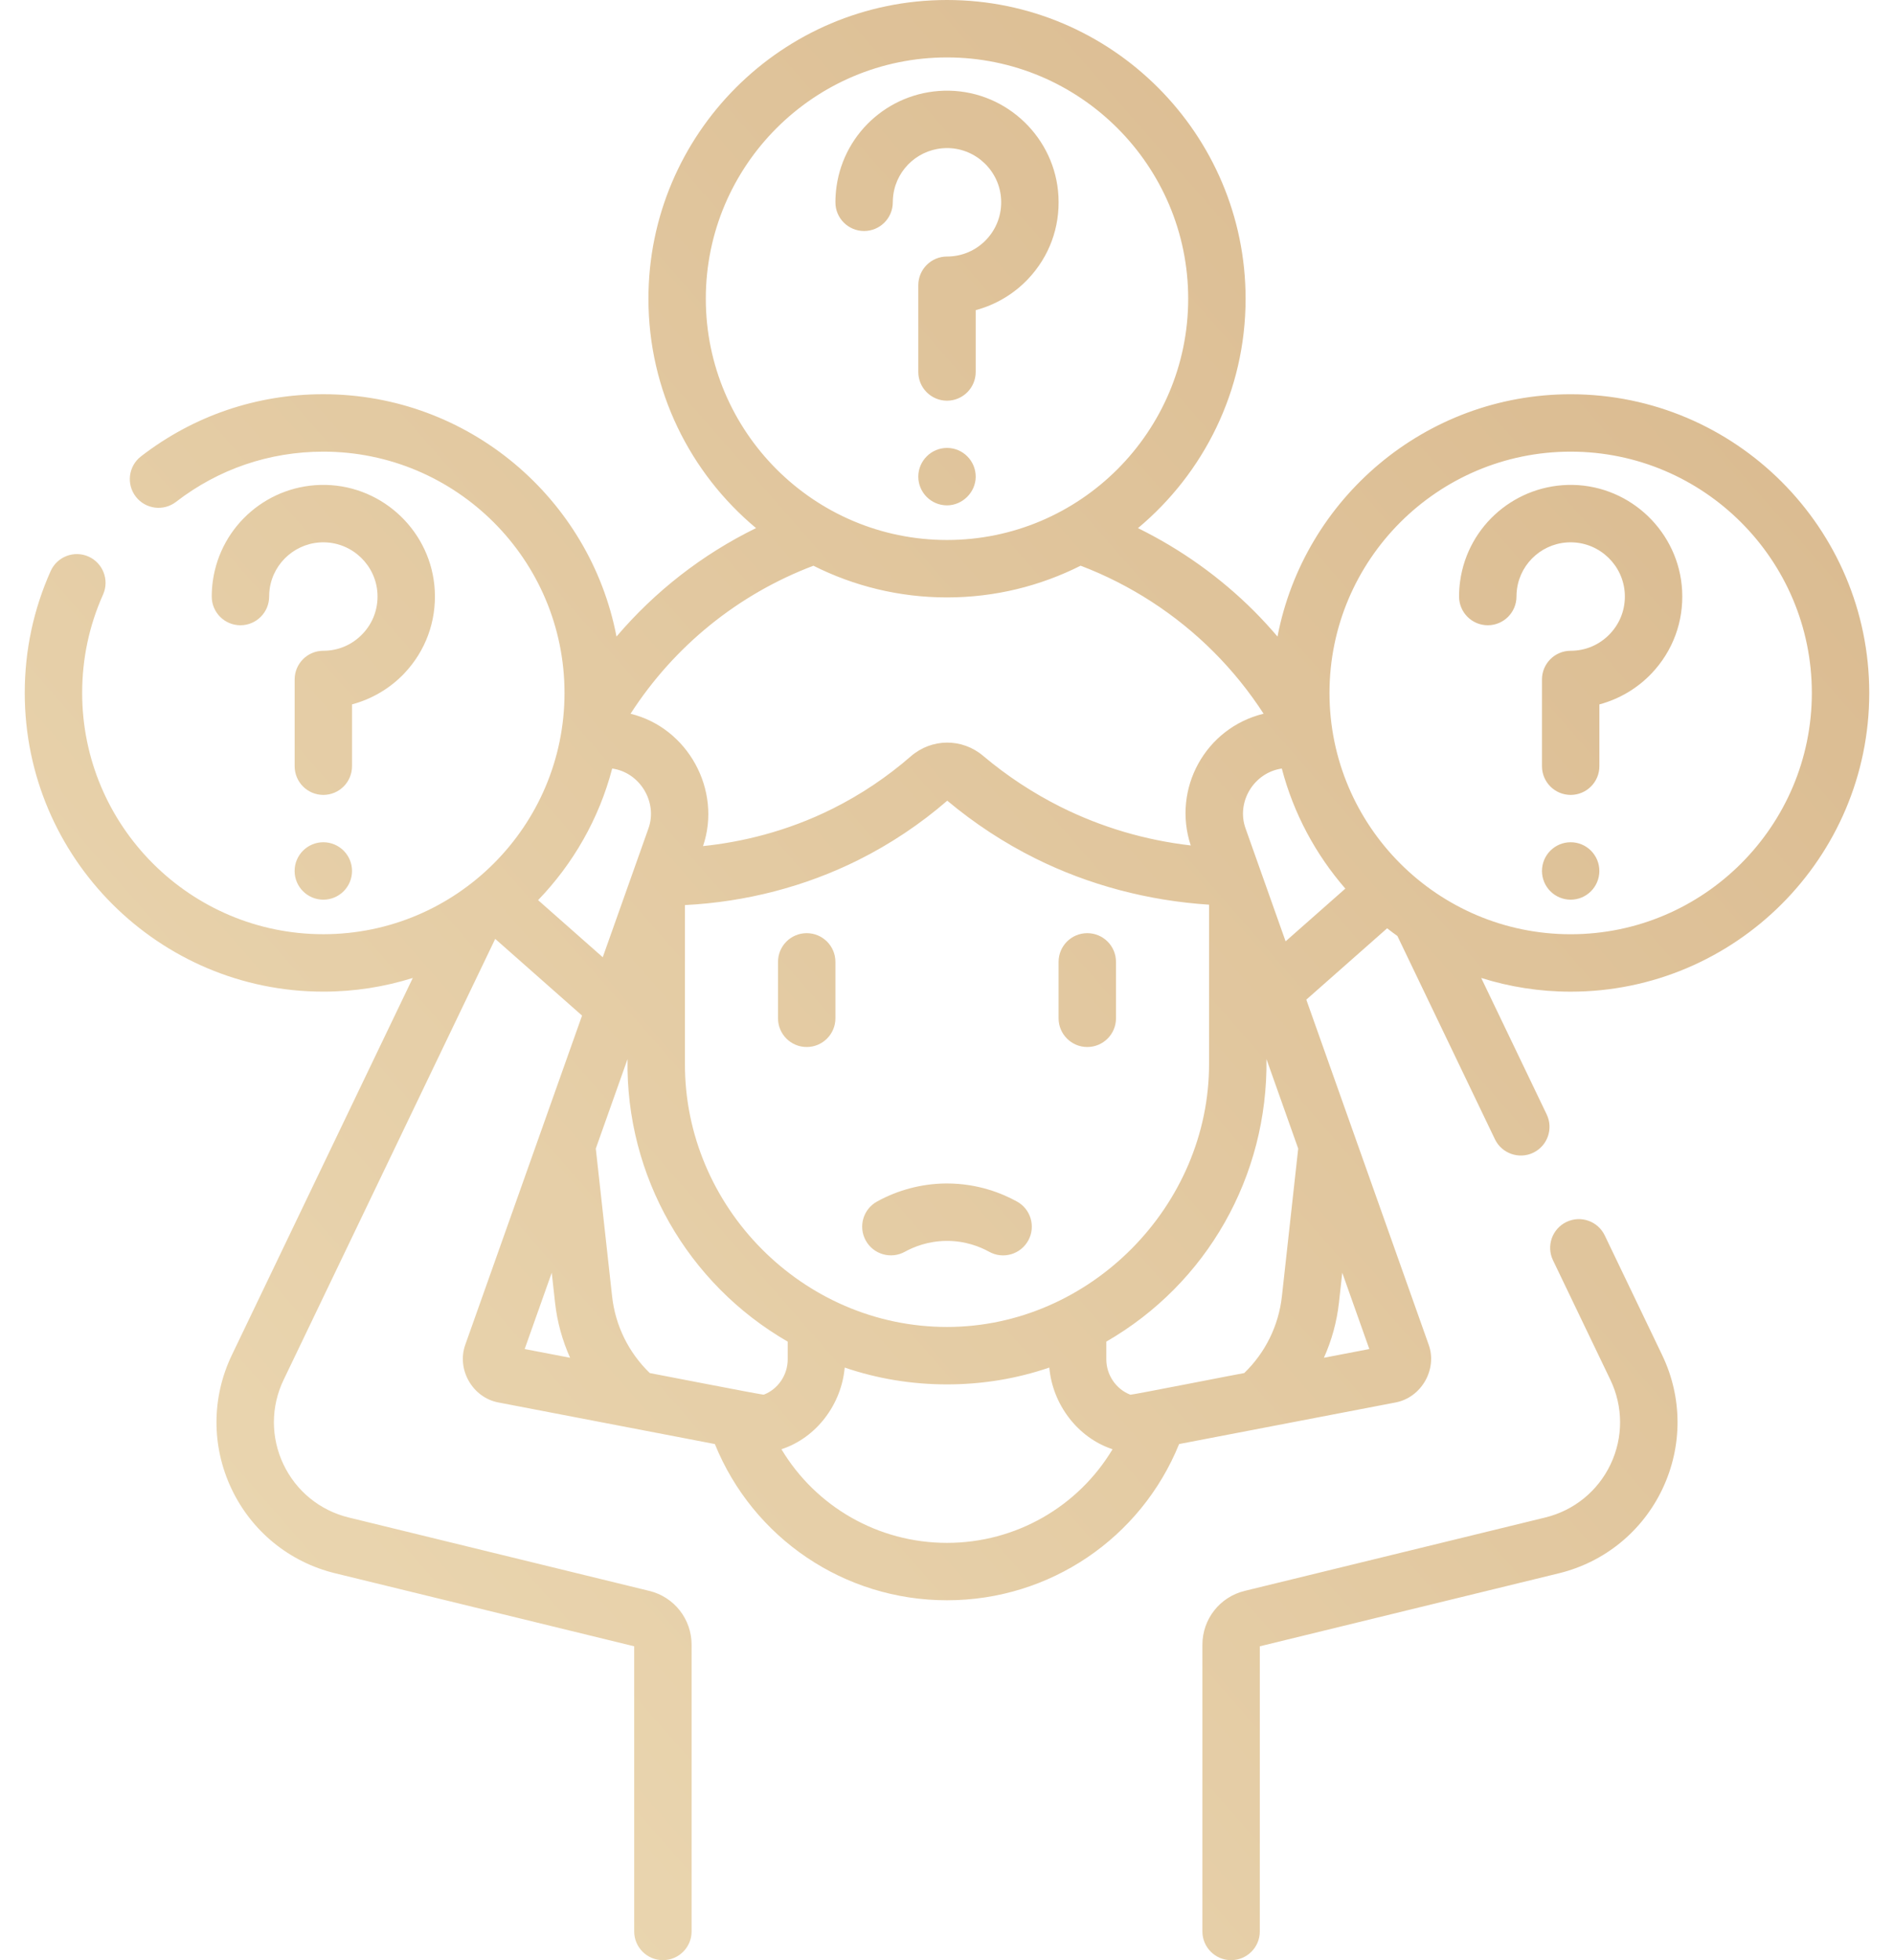 <svg width="58" height="60" viewBox="0 0 58 60" fill="none" xmlns="http://www.w3.org/2000/svg">
<path d="M13.314 18.079C13.222 16.3 11.754 14.879 9.971 14.843C8.238 14.809 6.756 16.073 6.517 17.785C6.495 17.941 6.484 18.101 6.484 18.26C6.484 18.745 6.877 19.139 7.363 19.139C7.848 19.139 8.242 18.745 8.242 18.26C8.242 18.182 8.247 18.104 8.258 18.027C8.374 17.197 9.1 16.582 9.936 16.601C10.801 16.618 11.514 17.308 11.559 18.17C11.583 18.631 11.422 19.069 11.105 19.402C10.788 19.736 10.361 19.92 9.901 19.92C9.416 19.92 9.023 20.313 9.023 20.799V23.453C9.023 23.939 9.416 24.332 9.901 24.332C10.387 24.332 10.78 23.939 10.78 23.453V21.561C11.386 21.399 11.943 21.073 12.38 20.613C13.031 19.926 13.363 19.026 13.314 18.079ZM49.142 37.816C48.932 37.378 48.407 37.194 47.969 37.404C47.532 37.614 47.347 38.139 47.557 38.576L49.316 42.239C49.708 43.057 49.711 43.997 49.323 44.818C48.934 45.64 48.205 46.234 47.322 46.45L38.119 48.696C37.355 48.881 36.821 49.56 36.821 50.347V59.121C36.821 59.606 37.215 60 37.7 60C38.186 60 38.579 59.606 38.579 59.121V50.393L47.739 48.158C49.139 47.816 50.296 46.872 50.912 45.57C51.528 44.267 51.524 42.776 50.9 41.478L49.142 37.816ZM28.121 14.589C28.121 15.075 28.515 15.47 29.002 15.469C29.472 15.468 29.875 15.073 29.879 14.598C29.883 14.109 29.488 13.711 29 13.711C28.518 13.711 28.121 14.106 28.121 14.589ZM9.901 25.781C9.416 25.781 9.022 26.175 9.022 26.66C9.022 27.145 9.416 27.539 9.901 27.539C10.387 27.539 10.78 27.145 10.78 26.66C10.78 26.175 10.387 25.781 9.901 25.781ZM26.461 7.071C26.947 7.071 27.34 6.678 27.34 6.193C27.34 6.115 27.346 6.036 27.356 5.96C27.471 5.141 28.174 4.533 29.001 4.533C29.012 4.533 29.023 4.533 29.035 4.533C29.9 4.551 30.613 5.24 30.657 6.103C30.681 6.564 30.52 7.001 30.204 7.335C29.887 7.669 29.459 7.852 29 7.852C28.515 7.852 28.121 8.246 28.121 8.731V11.386C28.121 11.871 28.515 12.265 29 12.265C29.485 12.265 29.879 11.871 29.879 11.386V9.494C30.484 9.332 31.041 9.005 31.478 8.545C32.13 7.859 32.462 6.959 32.413 6.012C32.321 4.233 30.852 2.812 29.07 2.776C27.336 2.743 25.854 4.005 25.616 5.717C25.594 5.874 25.583 6.034 25.583 6.193C25.582 6.678 25.976 7.071 26.461 7.071ZM33.296 32.049C33.782 32.049 34.175 31.655 34.175 31.17V29.443C34.175 28.957 33.782 28.564 33.296 28.564C32.81 28.564 32.417 28.957 32.417 29.443V31.17C32.417 31.655 32.811 32.049 33.296 32.049ZM48.169 14.843C46.437 14.811 44.953 16.073 44.714 17.785C44.692 17.941 44.681 18.101 44.681 18.26C44.681 18.745 45.075 19.139 45.56 19.139C46.046 19.139 46.439 18.745 46.439 18.26C46.439 18.182 46.444 18.104 46.455 18.027C46.571 17.197 47.292 16.582 48.133 16.601C48.998 16.618 49.711 17.308 49.756 18.17C49.78 18.631 49.619 19.069 49.302 19.402C48.986 19.736 48.558 19.92 48.099 19.92C47.613 19.92 47.22 20.313 47.22 20.799V23.453C47.22 23.939 47.613 24.332 48.099 24.332C48.584 24.332 48.978 23.939 48.978 23.453V21.562C49.583 21.399 50.14 21.073 50.577 20.613C51.229 19.926 51.561 19.026 51.512 18.079C51.419 16.3 49.951 14.879 48.169 14.843ZM48.099 12.068C43.647 12.068 39.931 15.266 39.121 19.485C38.892 19.217 38.654 18.956 38.404 18.706C37.369 17.671 36.159 16.81 34.848 16.166C36.86 14.487 38.144 11.963 38.144 9.143C38.143 4.102 34.042 0 29 0C23.958 0 19.857 4.102 19.857 9.143C19.857 11.963 21.14 14.487 23.152 16.165C21.511 16.968 20.059 18.098 18.879 19.485C18.07 15.266 14.353 12.067 9.901 12.067C7.86 12.067 5.929 12.725 4.317 13.97C3.933 14.267 3.862 14.819 4.159 15.203C4.456 15.587 5.007 15.658 5.392 15.361C6.693 14.356 8.253 13.825 9.901 13.825C13.974 13.825 17.287 17.138 17.287 21.211C17.287 25.283 13.974 28.596 9.901 28.596C5.829 28.596 2.516 25.283 2.516 21.211C2.516 20.162 2.731 19.148 3.156 18.199C3.354 17.756 3.155 17.236 2.712 17.037C2.269 16.839 1.749 17.038 1.551 17.481C1.025 18.657 0.758 19.913 0.758 21.211C0.758 26.253 4.86 30.354 9.901 30.354C10.855 30.354 11.775 30.207 12.641 29.935L7.1 41.478C6.477 42.776 6.472 44.267 7.088 45.569C7.704 46.872 8.861 47.816 10.261 48.157L19.421 50.393V59.121C19.421 59.606 19.814 60 20.3 60C20.785 60 21.179 59.606 21.179 59.121V50.347C21.179 49.56 20.645 48.881 19.883 48.697L10.678 46.45C9.795 46.235 9.066 45.64 8.677 44.818C8.289 43.997 8.291 43.057 8.684 42.239L15.165 28.739L17.824 31.087L14.251 41.155C13.974 41.915 14.469 42.783 15.267 42.93L21.891 44.202C23.061 47.083 25.854 48.984 29 48.984C32.146 48.984 34.939 47.083 36.108 44.202L42.732 42.93C43.525 42.783 44.025 41.915 43.749 41.157L40.003 30.599L42.478 28.415C42.581 28.496 42.686 28.574 42.793 28.651L45.779 34.872C45.992 35.315 46.523 35.491 46.952 35.285C47.39 35.075 47.574 34.55 47.364 34.112L45.359 29.935C46.225 30.207 47.145 30.355 48.099 30.355C53.14 30.354 57.242 26.253 57.242 21.211C57.242 16.169 53.14 12.068 48.099 12.068ZM16.067 41.294L16.896 38.958L16.997 39.871C17.062 40.462 17.22 41.03 17.458 41.561L16.067 41.294ZM41.003 39.871L41.104 38.958L41.933 41.294L40.542 41.561C40.78 41.03 40.938 40.462 41.003 39.871ZM21.614 9.143C21.614 5.071 24.927 1.758 29 1.758C33.072 1.758 36.386 5.071 36.386 9.143C36.386 13.216 33.072 16.529 29 16.529C24.927 16.529 21.614 13.216 21.614 9.143ZM24.909 17.317C26.141 17.936 27.53 18.287 29 18.287C30.471 18.287 31.86 17.936 33.092 17.316C34.608 17.892 36.008 18.797 37.16 19.949C37.739 20.528 38.253 21.164 38.695 21.847C36.91 22.281 35.891 24.146 36.464 25.879C35.069 25.717 33.736 25.324 32.488 24.703C31.641 24.28 30.838 23.753 30.107 23.137C29.463 22.591 28.532 22.596 27.892 23.151C27.167 23.782 26.366 24.319 25.511 24.747C24.073 25.467 22.675 25.779 21.529 25.899C22.112 24.184 21.062 22.274 19.309 21.848C20.646 19.776 22.601 18.191 24.909 17.317ZM37.025 27.692V32.548C37.038 36.904 33.382 40.618 29 40.618C24.58 40.618 20.955 36.935 20.975 32.548V27.704C22.834 27.611 24.661 27.138 26.297 26.319C27.27 25.832 28.183 25.223 29.008 24.509C29.839 25.204 30.746 25.799 31.705 26.276C33.339 27.09 35.165 27.573 37.025 27.692ZM16.478 27.553C17.55 26.442 18.345 25.062 18.747 23.525C19.592 23.641 20.149 24.552 19.856 25.362L18.458 29.301L16.478 27.553ZM23.39 42.69C23.354 42.704 19.937 42.032 19.898 42.029C19.251 41.404 18.843 40.578 18.744 39.678L18.245 35.158L19.217 32.419C19.158 36.003 21.056 39.299 24.122 41.067V41.611C24.122 42.087 23.826 42.522 23.39 42.69ZM29 47.227C26.888 47.227 24.982 46.115 23.93 44.361C25.012 44.007 25.77 42.976 25.867 41.861C26.87 42.203 27.919 42.376 29 42.376C30.082 42.376 31.131 42.203 32.133 41.861C32.23 42.974 32.989 44.005 34.07 44.361C33.018 46.115 31.112 47.227 29 47.227ZM39.256 39.678C39.157 40.578 38.749 41.404 38.102 42.029C38.068 42.029 34.648 42.704 34.615 42.692C34.175 42.522 33.879 42.087 33.879 41.611V41.066C36.956 39.292 38.829 36.012 38.783 32.418L39.755 35.158L39.256 39.678ZM39.369 28.814L38.144 25.361C37.85 24.55 38.398 23.648 39.253 23.525C39.614 24.904 40.29 26.155 41.198 27.2L39.369 28.814ZM48.099 28.597C44.026 28.597 40.713 25.283 40.713 21.211C40.713 17.138 44.026 13.825 48.099 13.825C52.171 13.825 55.484 17.138 55.484 21.211C55.484 25.283 52.171 28.597 48.099 28.597ZM48.099 25.781C47.613 25.781 47.22 26.175 47.22 26.66C47.22 27.145 47.613 27.539 48.099 27.539C48.584 27.539 48.977 27.145 48.977 26.66C48.977 26.175 48.584 25.781 48.099 25.781ZM31.143 36.779C30.683 36.525 29.941 36.226 29 36.226C28.985 36.226 28.969 36.226 28.953 36.226C28.223 36.234 27.498 36.425 26.857 36.779C26.432 37.013 26.277 37.547 26.512 37.972C26.749 38.402 27.287 38.548 27.706 38.318C27.976 38.169 28.415 37.99 28.972 37.984C29.554 37.977 30.012 38.162 30.294 38.318C30.719 38.552 31.253 38.398 31.488 37.972C31.722 37.547 31.568 37.013 31.143 36.779ZM24.704 28.564C24.218 28.564 23.825 28.957 23.825 29.443V31.17C23.825 31.655 24.218 32.049 24.704 32.049C25.189 32.049 25.583 31.655 25.583 31.17V29.443C25.583 28.957 25.189 28.564 24.704 28.564Z" fill="url(#paint0_linear_87_297)"/>
<defs>
<linearGradient id="paint0_linear_87_297" x1="57.306" y1="0.032" x2="-4.376" y2="54.132" gradientUnits="userSpaceOnUse">
<stop stop-color="#D8B78C"/>
<stop offset="1" stop-color="#EDDBB6"/>
</linearGradient>
</defs>
</svg>
